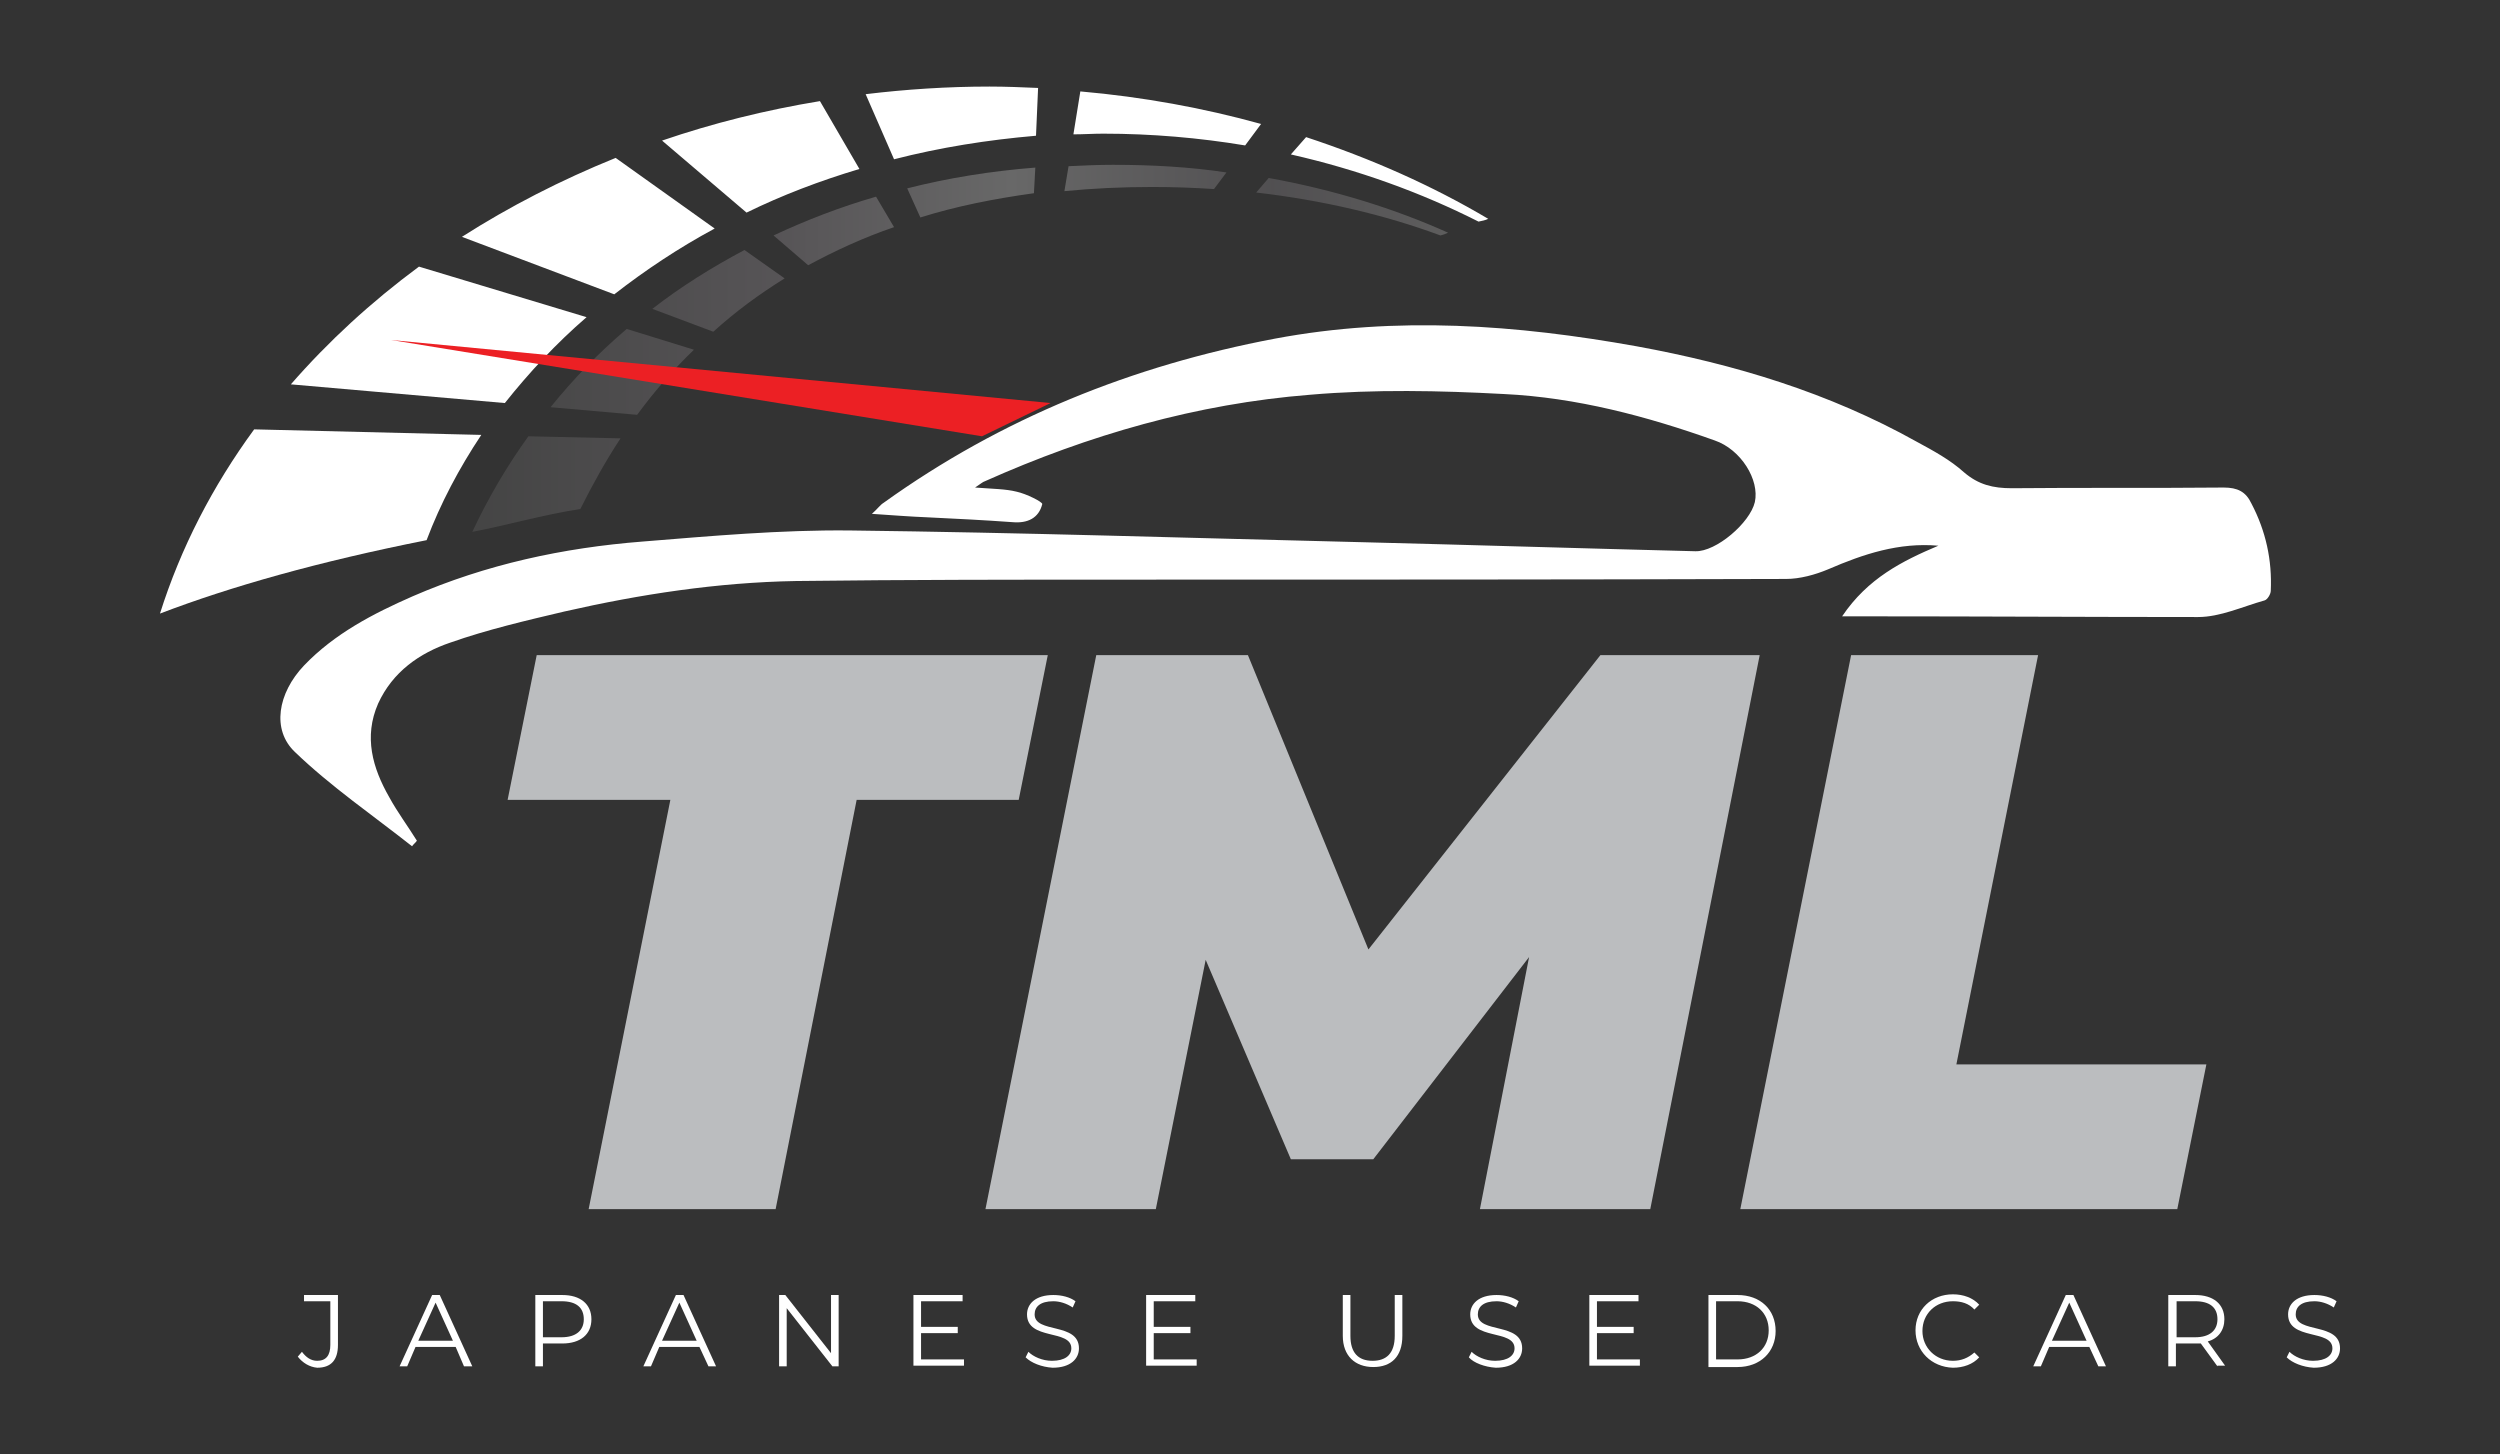 <?xml version="1.0" encoding="utf-8"?>
<!-- Generator: Adobe Illustrator 26.5.0, SVG Export Plug-In . SVG Version: 6.00 Build 0)  -->
<svg version="1.1" id="Layer_1" xmlns="http://www.w3.org/2000/svg" xmlns:xlink="http://www.w3.org/1999/xlink" x="0px" y="0px"
	 viewBox="0 0 361 210" style="enable-background:new 0 0 361 210;" xml:space="preserve">
<rect x="0" y="0" width="361" height="210" fill="#333333" stroke="none"/>
<style type="text/css">
	.st0{fill:#BBBDBF;}
	.st1{fill:#FFFFFF;}
	.st2{opacity:0.39;fill:url(#SVGID_1_);}
	.st3{fill:#EC2024;}
</style>
<g>
	<g>
		<path class="st0" d="M96.8,115.5H73.3l4.2-20.9h73.8l-4.2,20.9h-23.4L112,174.6H85L96.8,115.5z"/>
		<path class="st0" d="M254.1,94.6l-15.8,80h-24.6l7.1-36.4l-22.5,29.2h-11.9l-12.3-28.8l-7.2,36h-24.6l16-80h21.9l17.4,42.5
			l33.5-42.5H254.1z"/>
		<path class="st0" d="M267.3,94.6h27l-11.8,59.1h36.1l-4.2,20.9h-63.1L267.3,94.6z"/>
	</g>
	<path class="st1" d="M266,89c3.7-5.5,8.7-8,13.9-10.2c-5.7-0.5-10.8,1.2-15.9,3.4c-1.9,0.8-4.1,1.4-6.1,1.4
		c-31.6,0.1-63.2,0.1-94.8,0.1c-16.1,0-32.1,0-48.2,0.2c-11.3,0.2-22.4,1.9-33.4,4.4C76,89.6,70.4,90.9,65,92.8
		c-4.4,1.5-8.3,4.2-10.4,8.8c-2.1,4.8-0.8,9.3,1.6,13.5c1.2,2.2,2.7,4.2,4,6.3c-0.2,0.3-0.5,0.5-0.7,0.8
		c-5.7-4.5-11.7-8.6-16.9-13.6c-3.4-3.2-2.5-8.5,1.3-12.5c4.4-4.6,10-7.5,15.7-10c10.6-4.6,21.7-7,33.2-7.9
		c9.9-0.8,19.9-1.7,29.9-1.6c24.7,0.3,49.5,1.1,74.2,1.7c16,0.4,31.9,0.9,47.9,1.3c3,0.1,7.9-4.1,8.6-7.1c0.7-3.2-2-7.6-5.8-8.9
		c-9.8-3.5-20-6.2-30.4-6.7c-9.3-0.5-18.7-0.7-28,0.1c-16.4,1.3-32,5.8-47,12.5c-0.3,0.1-0.5,0.3-1.4,0.9c2.6,0.2,4.4,0.2,6,0.6
		c1.4,0.3,3.8,1.5,3.7,1.8c-0.5,2-2.1,2.8-4.3,2.6c-4.1-0.3-8.2-0.5-12.3-0.7c-2.5-0.1-5-0.3-8-0.5c0.8-0.7,1.2-1.3,1.7-1.6
		c17-12.2,35.9-19.8,56.5-23.7c17.6-3.3,34.9-2,52.2,1.1c14.2,2.6,27.8,6.7,40.5,13.8c2.4,1.3,4.8,2.6,6.8,4.4
		c2.1,1.8,4.2,2.3,6.9,2.3c10.2-0.1,20.4,0,30.6-0.1c2,0,3.2,0.6,4,2.3c2.1,4,3,8.2,2.8,12.6c0,0.5-0.5,1.3-0.9,1.4
		c-3.2,0.9-6.4,2.4-9.6,2.4C301.6,89.1,285.8,89,270,89C268.9,89,267.8,89,266,89z"/>
	<linearGradient id="SVGID_1_" gradientUnits="userSpaceOnUse" x1="68.182" y1="50.321" x2="209.088" y2="50.321">
		<stop  offset="0" style="stop-color:#606060"/>
		<stop  offset="0.312" style="stop-color:#8E888E"/>
		<stop  offset="0.553" style="stop-color:#BBBBBB"/>
		<stop  offset="0.82" style="stop-color:#807C81"/>
		<stop  offset="1" style="stop-color:#A09F9F"/>
	</linearGradient>
	<path class="st2" d="M113.3,40.2c-3.7,2.3-7.1,4.8-10.3,7.7l-8.8-3.3c4.1-3.2,8.6-6,13.3-8.5L113.3,40.2z M90.5,47.5
		c-4,3.4-7.7,7.2-11,11.3l12.5,1.1c2.5-3.4,5.2-6.5,8.2-9.4L90.5,47.5z M126.5,28.4c-5.2,1.5-10.1,3.4-14.8,5.6l5,4.3
		c3.9-2.1,8-4,12.4-5.5L126.5,28.4z M160.7,23.8c-2.2,0-4.3,0.1-6.4,0.2l-0.6,3.6c4.1-0.4,8.3-0.6,12.7-0.6c3,0,5.9,0.1,8.9,0.3
		l1.8-2.4C171.8,24.1,166.3,23.8,160.7,23.8z M76.3,63c-3.1,4.3-5.8,8.9-8.1,13.8c4.8-0.9,10.3-2.5,15.6-3.3c1.8-3.6,3.7-7,5.8-10.2
		L76.3,63z M149.5,24.2c-6.4,0.5-12.6,1.5-18.5,3l1.9,4.2c5.1-1.6,10.6-2.7,16.4-3.5L149.5,24.2z M181.4,27.8
		c9.5,1.1,18.5,3.2,26.6,6.2c0.4-0.1,0.7-0.2,1.1-0.4c-7.8-3.5-16.5-6.2-25.9-7.9L181.4,27.8z"/>
	<path class="st1" d="M124.1,24.4c-5.7,1.7-11.2,3.8-16.3,6.3L95.6,20.3c7.3-2.5,14.9-4.4,22.8-5.7L124.1,24.4z M88.7,42.5
		c4.5-3.5,9.3-6.7,14.5-9.5L88.9,22.8c-7.9,3.2-15.3,7-22.2,11.4L88.7,42.5z M72.9,58.2c3.5-4.4,7.4-8.6,11.8-12.4l-24.2-7.3
		c-6.9,5.1-13.1,10.8-18.5,17L72.9,58.2z M188.6,19.8l-2.2,2.5c9.7,2.2,18.8,5.5,27.1,9.7c0.5-0.1,1-0.2,1.4-0.4
		C206.8,26.8,198,22.9,188.6,19.8z M156,13.2l-1,6.2c1.4,0,2.9-0.1,4.3-0.1c7,0,13.9,0.6,20.5,1.7l2.3-3.1
		C173.8,15.6,165.1,14,156,13.2z M129.1,23c6.6-1.7,13.5-2.8,20.5-3.4l0.3-6.9c-2.3-0.1-4.7-0.2-7-0.2c-6.1,0-12.1,0.4-17.9,1.1
		L129.1,23z M36.7,62c-6,8.2-10.6,17.1-13.6,26.6c10.2-3.9,22.9-7.5,38.5-10.6c2-5.3,4.7-10.4,7.9-15.2L36.7,62z"/>
	<polygon class="st3" points="151.7,58.2 141.8,63 56.5,49.1 	"/>
	<g>
		<path class="st1" d="M43,195.9l0.6-0.7c0.6,0.8,1.3,1.3,2.2,1.3c1.3,0,1.9-0.8,1.9-2.3v-6.3h-3.8V187h4.9v7.2c0,2.2-1,3.3-3,3.3
			C44.7,197.4,43.7,196.8,43,195.9z"/>
		<path class="st1" d="M65.8,194.5h-5.8l-1.2,2.8h-1.1l4.7-10.3h1.1l4.7,10.3H67L65.8,194.5z M65.4,193.6l-2.5-5.5l-2.5,5.5H65.4z"
			/>
		<path class="st1" d="M85.4,190.5c0,2.2-1.6,3.5-4.2,3.5h-2.8v3.3h-1.1V187h3.9C83.8,187,85.4,188.3,85.4,190.5z M84.3,190.5
			c0-1.7-1.1-2.6-3.2-2.6h-2.7v5.2h2.7C83.2,193.1,84.3,192.1,84.3,190.5z"/>
		<path class="st1" d="M101,194.5h-5.8l-1.2,2.8h-1.1l4.7-10.3h1.1l4.7,10.3h-1.1L101,194.5z M100.6,193.6l-2.5-5.5l-2.5,5.5H100.6z
			"/>
		<path class="st1" d="M121.1,187v10.3h-0.9l-6.6-8.4v8.4h-1.1V187h0.9l6.6,8.4V187H121.1z"/>
		<path class="st1" d="M139.2,196.3v0.9h-7.3V187h7.1v0.9h-6v3.7h5.3v0.9H133v3.8H139.2z"/>
		<path class="st1" d="M148.1,196l0.4-0.8c0.7,0.7,2,1.3,3.4,1.3c1.9,0,2.8-0.8,2.8-1.8c0-2.8-6.4-1.1-6.4-4.9
			c0-1.5,1.2-2.8,3.8-2.8c1.2,0,2.4,0.3,3.2,0.9l-0.4,0.9c-0.9-0.6-1.9-0.9-2.8-0.9c-1.9,0-2.7,0.8-2.7,1.9c0,2.8,6.4,1.1,6.4,4.9
			c0,1.5-1.2,2.8-3.8,2.8C150.4,197.4,148.9,196.8,148.1,196z"/>
		<path class="st1" d="M172.8,196.3v0.9h-7.3V187h7.1v0.9h-6v3.7h5.3v0.9h-5.3v3.8H172.8z"/>
		<path class="st1" d="M193.9,192.9V187h1.1v5.9c0,2.4,1.1,3.6,3.2,3.6c2,0,3.2-1.1,3.2-3.6V187h1.1v5.9c0,3-1.6,4.5-4.2,4.5
			S193.9,195.8,193.9,192.9z"/>
		<path class="st1" d="M212.1,196l0.4-0.8c0.7,0.7,2,1.3,3.4,1.3c1.9,0,2.8-0.8,2.8-1.8c0-2.8-6.4-1.1-6.4-4.9
			c0-1.5,1.2-2.8,3.8-2.8c1.2,0,2.4,0.3,3.2,0.9l-0.4,0.9c-0.9-0.6-1.9-0.9-2.8-0.9c-1.9,0-2.7,0.8-2.7,1.9c0,2.8,6.4,1.1,6.4,4.9
			c0,1.5-1.2,2.8-3.8,2.8C214.4,197.4,212.8,196.8,212.1,196z"/>
		<path class="st1" d="M236.8,196.3v0.9h-7.3V187h7.1v0.9h-6v3.7h5.3v0.9h-5.3v3.8H236.8z"/>
		<path class="st1" d="M246.7,187h4.2c3.3,0,5.5,2.1,5.5,5.2c0,3-2.2,5.2-5.5,5.2h-4.2V187z M250.9,196.3c2.7,0,4.5-1.7,4.5-4.2
			c0-2.5-1.8-4.2-4.5-4.2h-3.1v8.4H250.9z"/>
		<path class="st1" d="M276.6,192.1c0-3,2.3-5.2,5.4-5.2c1.5,0,2.9,0.5,3.8,1.5l-0.7,0.7c-0.8-0.9-1.9-1.2-3.1-1.2
			c-2.5,0-4.4,1.8-4.4,4.3c0,2.4,1.9,4.3,4.4,4.3c1.2,0,2.2-0.4,3.1-1.2l0.7,0.7c-0.9,1-2.3,1.5-3.8,1.5
			C278.9,197.4,276.6,195.1,276.6,192.1z"/>
		<path class="st1" d="M301.7,194.5h-5.8l-1.2,2.8h-1.1l4.7-10.3h1.1l4.7,10.3h-1.1L301.7,194.5z M301.3,193.6l-2.5-5.5l-2.5,5.5
			H301.3z"/>
		<path class="st1" d="M320.2,197.3l-2.4-3.3c-0.3,0-0.5,0-0.8,0h-2.8v3.3h-1.1V187h3.9c2.6,0,4.2,1.3,4.2,3.5
			c0,1.6-0.9,2.8-2.4,3.2l2.5,3.5H320.2z M320.2,190.5c0-1.7-1.1-2.6-3.2-2.6h-2.7v5.2h2.7C319.1,193.1,320.2,192.1,320.2,190.5z"/>
		<path class="st1" d="M330.2,196l0.4-0.8c0.7,0.7,2,1.3,3.4,1.3c1.9,0,2.8-0.8,2.8-1.8c0-2.8-6.4-1.1-6.4-4.9
			c0-1.5,1.2-2.8,3.8-2.8c1.2,0,2.4,0.3,3.2,0.9l-0.4,0.9c-0.9-0.6-1.9-0.9-2.8-0.9c-1.9,0-2.7,0.8-2.7,1.9c0,2.8,6.4,1.1,6.4,4.9
			c0,1.5-1.2,2.8-3.8,2.8C332.5,197.4,331,196.8,330.2,196z"/>
	</g>
</g>
</svg>
